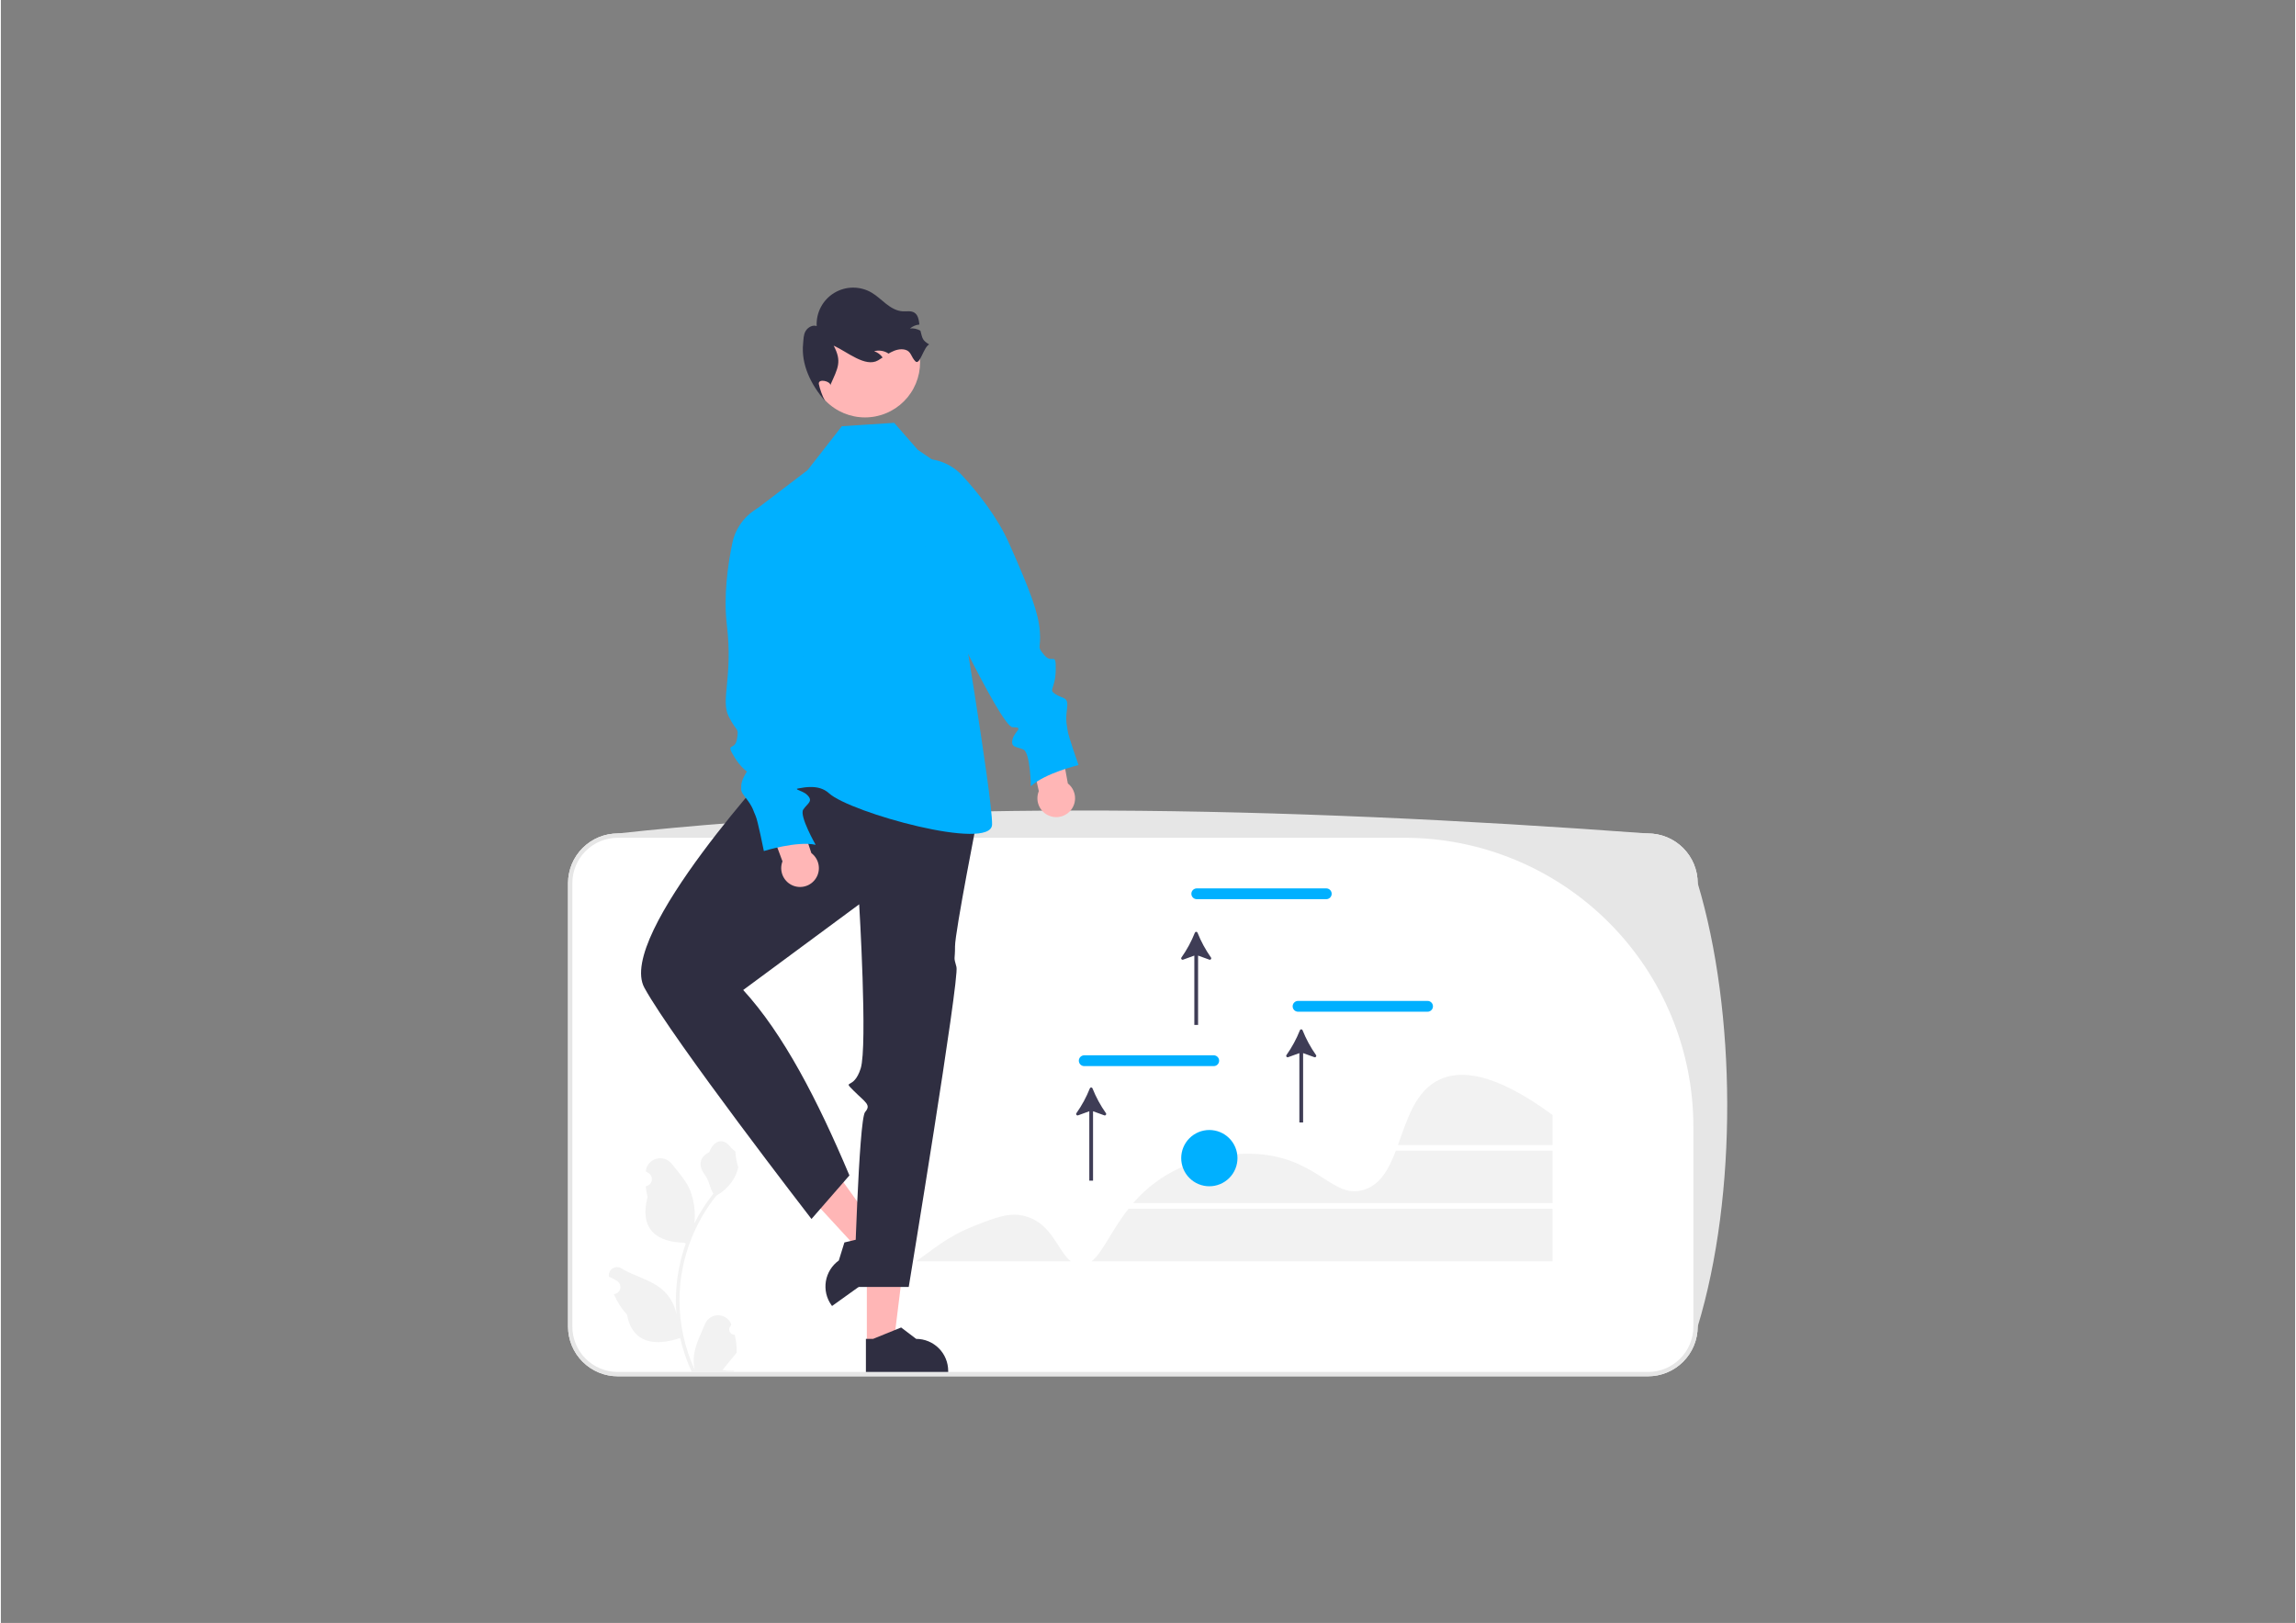<svg xmlns="http://www.w3.org/2000/svg" xmlns:xlink="http://www.w3.org/1999/xlink" width="1122" zoomAndPan="magnify" viewBox="0 0 841.92 595.5" height="793" preserveAspectRatio="xMidYMid meet" version="1.0"><rect x="0" y="0" width="841.92" height="595.5" fill="#808080" stroke="none"/><defs><clipPath id="ac6845ca40"><path d="M 208 305 L 623 305 L 623 504.996 L 208 504.996 Z M 208 305 " clip-rule="nonzero"/></clipPath><clipPath id="60aebb5faa"><path d="M 208 297 L 633.645 297 L 633.645 504.996 L 208 504.996 Z M 208 297 " clip-rule="nonzero"/></clipPath><clipPath id="3fab2adf7d"><path d="M 294 105.582 L 341 105.582 L 341 148 L 294 148 Z M 294 105.582 " clip-rule="nonzero"/></clipPath></defs><g clip-path="url(#ac6845ca40)"><path fill="#ffffff" d="M 604.449 504.996 L 226.359 504.996 C 225.762 504.996 225.168 504.965 224.574 504.906 C 223.98 504.848 223.391 504.758 222.805 504.641 C 222.219 504.523 221.641 504.379 221.07 504.207 C 220.5 504.031 219.938 503.832 219.387 503.602 C 218.836 503.375 218.297 503.117 217.77 502.836 C 217.242 502.555 216.734 502.25 216.238 501.918 C 215.738 501.586 215.262 501.23 214.801 500.852 C 214.34 500.473 213.898 500.074 213.477 499.652 C 213.055 499.23 212.652 498.789 212.273 498.324 C 211.895 497.863 211.539 497.387 211.207 496.891 C 210.875 496.395 210.57 495.883 210.289 495.355 C 210.008 494.828 209.75 494.293 209.523 493.738 C 209.293 493.188 209.094 492.629 208.918 492.055 C 208.746 491.484 208.602 490.906 208.484 490.32 C 208.367 489.738 208.277 489.148 208.219 488.555 C 208.16 487.961 208.129 487.363 208.129 486.766 L 208.129 324.047 C 208.129 323.449 208.16 322.852 208.219 322.258 C 208.277 321.664 208.367 321.074 208.484 320.492 C 208.602 319.906 208.746 319.328 208.918 318.758 C 209.094 318.184 209.293 317.625 209.523 317.074 C 209.75 316.52 210.008 315.984 210.289 315.457 C 210.57 314.93 210.875 314.418 211.207 313.922 C 211.539 313.426 211.895 312.949 212.273 312.488 C 212.652 312.023 213.055 311.582 213.477 311.16 C 213.898 310.738 214.34 310.34 214.801 309.961 C 215.262 309.582 215.738 309.227 216.238 308.895 C 216.734 308.562 217.242 308.258 217.77 307.977 C 218.297 307.691 218.836 307.438 219.387 307.211 C 219.938 306.98 220.5 306.781 221.07 306.605 C 221.641 306.434 222.219 306.285 222.805 306.172 C 223.391 306.055 223.98 305.965 224.574 305.906 C 225.168 305.848 225.762 305.816 226.359 305.816 L 604.449 305.816 C 605.047 305.816 605.641 305.848 606.234 305.906 C 606.832 305.965 607.418 306.055 608.004 306.172 C 608.59 306.285 609.168 306.434 609.738 306.605 C 610.312 306.781 610.871 306.98 611.422 307.211 C 611.973 307.438 612.512 307.691 613.039 307.977 C 613.566 308.258 614.078 308.562 614.574 308.895 C 615.07 309.227 615.547 309.582 616.008 309.961 C 616.473 310.34 616.914 310.738 617.336 311.16 C 617.758 311.582 618.156 312.023 618.535 312.488 C 618.914 312.949 619.27 313.426 619.602 313.922 C 619.934 314.418 620.242 314.93 620.523 315.457 C 620.805 315.984 621.059 316.52 621.289 317.074 C 621.516 317.625 621.719 318.184 621.891 318.754 C 622.066 319.328 622.211 319.906 622.328 320.492 C 622.445 321.074 622.531 321.664 622.59 322.258 C 622.648 322.852 622.68 323.449 622.68 324.047 L 622.68 486.766 C 622.68 487.363 622.648 487.961 622.59 488.555 C 622.531 489.148 622.445 489.738 622.328 490.32 C 622.211 490.906 622.066 491.484 621.891 492.055 C 621.719 492.629 621.516 493.188 621.289 493.738 C 621.059 494.293 620.805 494.828 620.523 495.355 C 620.242 495.883 619.934 496.395 619.602 496.891 C 619.27 497.387 618.914 497.863 618.535 498.324 C 618.156 498.785 617.758 499.23 617.336 499.652 C 616.914 500.074 616.473 500.473 616.012 500.852 C 615.547 501.23 615.07 501.586 614.574 501.918 C 614.078 502.25 613.566 502.555 613.039 502.836 C 612.512 503.117 611.973 503.375 611.422 503.602 C 610.871 503.832 610.312 504.031 609.738 504.207 C 609.168 504.379 608.59 504.523 608.004 504.641 C 607.418 504.758 606.832 504.848 606.234 504.906 C 605.641 504.965 605.047 504.996 604.449 504.996 Z M 604.449 504.996 " fill-opacity="1" fill-rule="nonzero"/></g><g clip-path="url(#60aebb5faa)"><path fill="#e6e6e6" d="M 604.449 504.996 L 226.359 504.996 C 225.762 504.996 225.168 504.965 224.574 504.906 C 223.98 504.848 223.391 504.758 222.805 504.641 C 222.219 504.523 221.641 504.379 221.07 504.207 C 220.5 504.031 219.938 503.832 219.387 503.602 C 218.836 503.375 218.297 503.117 217.77 502.836 C 217.242 502.555 216.734 502.25 216.238 501.918 C 215.738 501.586 215.262 501.23 214.801 500.852 C 214.34 500.473 213.898 500.074 213.477 499.652 C 213.055 499.23 212.652 498.789 212.273 498.324 C 211.895 497.863 211.539 497.387 211.207 496.891 C 210.875 496.395 210.57 495.883 210.289 495.355 C 210.008 494.828 209.75 494.293 209.523 493.738 C 209.293 493.188 209.094 492.629 208.918 492.055 C 208.746 491.484 208.602 490.906 208.484 490.32 C 208.367 489.738 208.277 489.148 208.219 488.555 C 208.16 487.961 208.129 487.363 208.129 486.766 L 208.129 324.047 C 208.129 323.449 208.16 322.852 208.219 322.258 C 208.277 321.664 208.367 321.074 208.484 320.492 C 208.602 319.906 208.746 319.328 208.918 318.754 C 209.094 318.184 209.293 317.625 209.523 317.074 C 209.75 316.52 210.008 315.98 210.289 315.457 C 210.57 314.93 210.875 314.418 211.207 313.922 C 211.539 313.426 211.895 312.949 212.273 312.488 C 212.652 312.023 213.055 311.582 213.477 311.16 C 213.898 310.738 214.34 310.34 214.801 309.961 C 215.262 309.582 215.742 309.227 216.238 308.895 C 216.734 308.562 217.242 308.258 217.77 307.977 C 218.297 307.691 218.836 307.438 219.387 307.211 C 219.938 306.98 220.5 306.781 221.07 306.605 C 221.641 306.434 222.219 306.285 222.805 306.172 C 223.391 306.055 223.98 305.965 224.574 305.906 C 225.168 305.848 225.762 305.816 226.359 305.816 C 339.152 293.512 467.578 295.742 604.449 305.816 C 605.047 305.816 605.641 305.848 606.234 305.906 C 606.832 305.965 607.418 306.055 608.004 306.172 C 608.59 306.285 609.168 306.434 609.738 306.605 C 610.312 306.781 610.871 306.98 611.422 307.211 C 611.977 307.438 612.512 307.691 613.039 307.977 C 613.566 308.258 614.078 308.562 614.574 308.895 C 615.07 309.227 615.547 309.582 616.012 309.961 C 616.473 310.34 616.914 310.738 617.336 311.16 C 617.758 311.582 618.156 312.023 618.535 312.488 C 618.914 312.949 619.27 313.426 619.602 313.922 C 619.934 314.418 620.242 314.93 620.523 315.457 C 620.805 315.984 621.059 316.52 621.289 317.074 C 621.516 317.625 621.719 318.184 621.891 318.754 C 622.066 319.328 622.211 319.906 622.328 320.492 C 622.445 321.074 622.531 321.664 622.59 322.258 C 622.648 322.852 622.68 323.449 622.68 324.047 C 636.852 371.227 637.402 438.289 622.68 486.766 C 622.68 487.363 622.648 487.961 622.59 488.555 C 622.531 489.148 622.445 489.738 622.328 490.32 C 622.211 490.906 622.066 491.484 621.891 492.055 C 621.719 492.629 621.516 493.188 621.289 493.738 C 621.059 494.293 620.805 494.828 620.523 495.355 C 620.242 495.883 619.934 496.395 619.602 496.891 C 619.27 497.387 618.914 497.863 618.535 498.324 C 618.156 498.789 617.758 499.23 617.336 499.652 C 616.914 500.074 616.473 500.473 616.012 500.852 C 615.547 501.23 615.07 501.586 614.574 501.918 C 614.078 502.25 613.566 502.555 613.039 502.836 C 612.512 503.117 611.977 503.375 611.422 503.602 C 610.871 503.832 610.312 504.031 609.738 504.207 C 609.168 504.379 608.59 504.523 608.004 504.641 C 607.418 504.758 606.832 504.848 606.234 504.906 C 605.641 504.965 605.047 504.996 604.449 504.996 Z M 226.359 307.402 C 225.816 307.402 225.27 307.43 224.727 307.48 C 224.188 307.535 223.648 307.613 223.113 307.723 C 222.578 307.828 222.051 307.961 221.527 308.117 C 221.008 308.277 220.492 308.461 219.988 308.668 C 219.488 308.879 218.996 309.109 218.512 309.367 C 218.031 309.625 217.566 309.902 217.113 310.207 C 216.66 310.508 216.223 310.832 215.801 311.18 C 215.379 311.523 214.977 311.891 214.59 312.277 C 214.203 312.66 213.84 313.066 213.492 313.488 C 213.148 313.906 212.824 314.344 212.52 314.797 C 212.219 315.25 211.938 315.719 211.68 316.199 C 211.422 316.68 211.191 317.172 210.98 317.676 C 210.773 318.18 210.59 318.691 210.43 319.215 C 210.273 319.734 210.141 320.262 210.035 320.797 C 209.93 321.332 209.848 321.871 209.793 322.414 C 209.742 322.957 209.715 323.5 209.715 324.047 L 209.715 486.766 C 209.715 487.312 209.742 487.855 209.793 488.398 C 209.848 488.941 209.93 489.48 210.035 490.016 C 210.141 490.547 210.273 491.078 210.43 491.598 C 210.59 492.121 210.773 492.633 210.98 493.137 C 211.191 493.641 211.422 494.133 211.68 494.613 C 211.938 495.094 212.219 495.562 212.52 496.016 C 212.824 496.469 213.148 496.906 213.492 497.324 C 213.84 497.746 214.203 498.152 214.59 498.535 C 214.977 498.922 215.379 499.285 215.801 499.633 C 216.223 499.98 216.66 500.305 217.113 500.605 C 217.566 500.91 218.031 501.188 218.512 501.445 C 218.996 501.703 219.488 501.934 219.988 502.145 C 220.492 502.352 221.008 502.535 221.527 502.695 C 222.051 502.852 222.578 502.984 223.113 503.09 C 223.648 503.195 224.188 503.277 224.727 503.332 C 225.27 503.383 225.816 503.41 226.359 503.41 L 604.449 503.41 C 604.996 503.41 605.539 503.383 606.082 503.332 C 606.625 503.277 607.164 503.195 607.695 503.09 C 608.23 502.984 608.762 502.852 609.281 502.695 C 609.805 502.535 610.316 502.352 610.82 502.145 C 611.324 501.934 611.816 501.703 612.297 501.445 C 612.777 501.188 613.246 500.91 613.699 500.605 C 614.152 500.305 614.59 499.98 615.008 499.633 C 615.43 499.285 615.836 498.922 616.219 498.535 C 616.605 498.152 616.973 497.746 617.316 497.324 C 617.664 496.906 617.988 496.469 618.289 496.016 C 618.594 495.562 618.871 495.094 619.129 494.613 C 619.387 494.133 619.621 493.641 619.828 493.137 C 620.035 492.633 620.219 492.121 620.379 491.598 C 620.535 491.078 620.668 490.547 620.777 490.016 C 620.883 489.48 620.961 488.941 621.016 488.398 C 621.07 487.855 621.094 487.312 621.094 486.766 L 621.094 413.406 C 621.094 411.672 621.055 409.938 620.969 408.207 C 620.883 406.473 620.754 404.742 620.586 403.016 C 620.414 401.289 620.203 399.57 619.949 397.852 C 619.691 396.137 619.398 394.43 619.059 392.727 C 618.719 391.027 618.34 389.332 617.918 387.648 C 617.496 385.969 617.035 384.297 616.531 382.637 C 616.027 380.977 615.484 379.328 614.898 377.695 C 614.312 376.062 613.688 374.445 613.023 372.84 C 612.359 371.238 611.66 369.652 610.918 368.086 C 610.176 366.516 609.395 364.969 608.578 363.438 C 607.758 361.906 606.902 360.398 606.012 358.91 C 605.121 357.422 604.191 355.957 603.227 354.516 C 602.266 353.07 601.266 351.652 600.23 350.262 C 599.199 348.867 598.133 347.5 597.031 346.156 C 595.93 344.816 594.797 343.504 593.633 342.219 C 592.465 340.934 591.27 339.676 590.043 338.449 C 588.816 337.223 587.559 336.027 586.273 334.863 C 584.988 333.695 583.676 332.562 582.336 331.465 C 580.992 330.363 579.625 329.297 578.23 328.262 C 576.84 327.23 575.422 326.23 573.977 325.266 C 572.535 324.305 571.07 323.375 569.582 322.484 C 568.094 321.59 566.582 320.738 565.055 319.918 C 563.523 319.102 561.973 318.32 560.406 317.578 C 558.836 316.836 557.25 316.133 555.648 315.469 C 554.047 314.809 552.426 314.184 550.793 313.598 C 549.16 313.016 547.512 312.469 545.852 311.965 C 544.191 311.461 542.52 311 540.836 310.578 C 539.156 310.156 537.461 309.777 535.762 309.438 C 534.059 309.102 532.348 308.805 530.633 308.547 C 528.918 308.293 527.195 308.082 525.469 307.91 C 523.742 307.742 522.012 307.613 520.277 307.527 C 518.547 307.445 516.812 307.402 515.078 307.402 Z M 226.359 307.402 " fill-opacity="1" fill-rule="nonzero"/></g><path fill="#00b0ff" d="M 486.375 329.93 L 438.859 329.93 C 438.598 329.934 438.344 329.883 438.102 329.781 C 437.855 329.684 437.641 329.539 437.457 329.355 C 437.27 329.168 437.125 328.953 437.023 328.711 C 436.922 328.469 436.875 328.215 436.875 327.953 C 436.875 327.688 436.922 327.434 437.023 327.191 C 437.125 326.949 437.27 326.734 437.457 326.547 C 437.641 326.363 437.855 326.219 438.102 326.121 C 438.344 326.02 438.598 325.969 438.859 325.973 L 486.375 325.973 C 486.637 325.973 486.891 326.02 487.137 326.121 C 487.379 326.219 487.594 326.363 487.781 326.547 C 487.965 326.734 488.109 326.949 488.211 327.191 C 488.312 327.434 488.363 327.688 488.363 327.953 C 488.363 328.215 488.312 328.469 488.211 328.711 C 488.109 328.953 487.965 329.168 487.781 329.355 C 487.594 329.539 487.379 329.684 487.137 329.781 C 486.891 329.883 486.637 329.934 486.375 329.93 Z M 486.375 329.93 " fill-opacity="1" fill-rule="nonzero"/><path fill="#00b0ff" d="M 445.078 391.184 L 397.562 391.184 C 397.301 391.184 397.047 391.133 396.805 391.035 C 396.559 390.934 396.344 390.793 396.156 390.605 C 395.973 390.422 395.828 390.207 395.727 389.961 C 395.625 389.719 395.574 389.465 395.574 389.203 C 395.574 388.941 395.625 388.688 395.727 388.445 C 395.828 388.199 395.973 387.988 396.156 387.801 C 396.344 387.613 396.559 387.473 396.805 387.371 C 397.047 387.273 397.301 387.223 397.562 387.223 L 445.078 387.223 C 445.34 387.223 445.594 387.273 445.836 387.371 C 446.082 387.473 446.297 387.613 446.48 387.801 C 446.668 387.988 446.812 388.199 446.914 388.445 C 447.016 388.688 447.062 388.941 447.062 389.203 C 447.062 389.465 447.016 389.719 446.914 389.961 C 446.812 390.207 446.668 390.422 446.48 390.605 C 446.297 390.793 446.082 390.934 445.836 391.035 C 445.594 391.133 445.34 391.184 445.078 391.184 Z M 445.078 391.184 " fill-opacity="1" fill-rule="nonzero"/><path fill="#3f3d56" d="M 482.602 387.105 C 480.605 384.27 478.965 381.238 477.68 378.02 C 477.594 377.797 477.43 377.688 477.195 377.688 C 476.961 377.688 476.797 377.801 476.711 378.02 C 475.426 381.238 473.785 384.27 471.789 387.105 C 471.637 387.312 471.637 387.523 471.793 387.73 C 471.949 387.938 472.152 387.996 472.395 387.906 L 476.508 386.418 L 476.508 411.871 L 477.883 411.871 L 477.883 386.418 L 481.996 387.906 C 482.242 387.996 482.441 387.938 482.598 387.73 C 482.754 387.523 482.754 387.312 482.602 387.105 Z M 482.602 387.105 " fill-opacity="1" fill-rule="nonzero"/><path fill="#3f3d56" d="M 439.133 342.23 C 439.047 342.012 438.887 341.902 438.648 341.902 C 438.414 341.902 438.254 342.012 438.164 342.23 C 436.883 345.453 435.242 348.48 433.246 351.316 C 433.094 351.527 433.094 351.734 433.25 351.941 C 433.406 352.148 433.605 352.207 433.848 352.117 L 437.961 350.629 L 437.961 376.082 L 439.34 376.082 L 439.34 350.629 L 443.453 352.117 C 443.695 352.207 443.895 352.148 444.051 351.941 C 444.207 351.734 444.211 351.527 444.055 351.316 C 442.059 348.48 440.418 345.453 439.133 342.23 Z M 439.133 342.23 " fill-opacity="1" fill-rule="nonzero"/><path fill="#3f3d56" d="M 400.59 399.352 C 400.504 399.133 400.34 399.023 400.105 399.023 C 399.871 399.023 399.707 399.133 399.621 399.352 C 398.336 402.574 396.695 405.602 394.699 408.438 C 394.547 408.648 394.551 408.855 394.703 409.062 C 394.863 409.27 395.062 409.328 395.305 409.242 L 399.418 407.754 L 399.418 433.207 L 400.793 433.207 L 400.793 407.754 L 404.906 409.242 C 405.152 409.332 405.352 409.27 405.508 409.062 C 405.664 408.855 405.664 408.648 405.512 408.441 C 403.516 405.602 401.875 402.574 400.59 399.352 Z M 400.59 399.352 " fill-opacity="1" fill-rule="nonzero"/><path fill="#f2f2f2" d="M 569.426 420.129 L 569.426 409.117 C 547.453 392.957 535.273 392.789 528.129 396.043 C 519.062 400.172 516.098 410.738 512.688 420.129 Z M 569.426 420.129 " fill-opacity="1" fill-rule="nonzero"/><path fill="#f2f2f2" d="M 392.625 462.801 C 387.859 459.078 385.797 449.02 376.016 446.281 C 370.309 444.688 365.496 446.566 357.43 449.723 C 346.801 453.883 342.113 458.598 335.824 462.801 Z M 392.625 462.801 " fill-opacity="1" fill-rule="nonzero"/><path fill="#f2f2f2" d="M 413.809 443.531 C 407.434 451.605 404.32 459.648 400.258 462.801 L 569.426 462.801 L 569.426 443.531 Z M 413.809 443.531 " fill-opacity="1" fill-rule="nonzero"/><path fill="#f2f2f2" d="M 511.922 422.195 C 509.316 429 506.203 434.852 499.91 436.648 C 488.824 439.809 483.855 425.844 462.742 423.57 C 460.586 423.34 441.898 421.586 425.574 432.52 C 421.812 435.047 418.457 438.027 415.508 441.465 L 569.426 441.465 L 569.426 422.195 Z M 511.922 422.195 " fill-opacity="1" fill-rule="nonzero"/><path fill="#00b0ff" d="M 453.793 424.949 C 453.793 425.625 453.727 426.297 453.594 426.961 C 453.461 427.625 453.266 428.273 453.008 428.898 C 452.746 429.523 452.43 430.117 452.055 430.684 C 451.676 431.246 451.25 431.77 450.77 432.246 C 450.289 432.727 449.77 433.156 449.203 433.531 C 448.641 433.906 448.047 434.227 447.418 434.484 C 446.793 434.746 446.148 434.941 445.484 435.074 C 444.816 435.203 444.145 435.27 443.469 435.27 C 442.789 435.27 442.121 435.203 441.453 435.074 C 440.789 434.941 440.145 434.746 439.516 434.484 C 438.891 434.227 438.297 433.906 437.734 433.531 C 437.168 433.156 436.648 432.727 436.168 432.246 C 435.688 431.77 435.262 431.246 434.883 430.684 C 434.508 430.117 434.188 429.523 433.93 428.898 C 433.672 428.273 433.473 427.625 433.344 426.961 C 433.211 426.297 433.145 425.625 433.145 424.949 C 433.145 424.27 433.211 423.598 433.344 422.934 C 433.473 422.27 433.672 421.621 433.93 420.996 C 434.188 420.371 434.508 419.777 434.883 419.211 C 435.262 418.648 435.688 418.125 436.168 417.648 C 436.648 417.168 437.168 416.742 437.734 416.363 C 438.297 415.988 438.891 415.668 439.516 415.41 C 440.145 415.152 440.789 414.953 441.453 414.824 C 442.121 414.691 442.789 414.625 443.469 414.625 C 444.145 414.625 444.816 414.691 445.484 414.824 C 446.148 414.953 446.793 415.152 447.418 415.41 C 448.047 415.668 448.641 415.988 449.203 416.363 C 449.77 416.742 450.289 417.168 450.77 417.648 C 451.25 418.125 451.676 418.648 452.055 419.211 C 452.43 419.777 452.746 420.371 453.008 420.996 C 453.266 421.621 453.461 422.27 453.594 422.934 C 453.727 423.598 453.793 424.27 453.793 424.949 Z M 453.793 424.949 " fill-opacity="1" fill-rule="nonzero"/><path fill="#ffb6b6" d="M 317.785 493.164 L 327.605 493.164 L 332.277 455.297 L 317.785 455.297 Z M 317.785 493.164 " fill-opacity="1" fill-rule="nonzero"/><path fill="#2f2e41" d="M 317.441 503.406 L 347.633 503.402 L 347.633 503.023 C 347.633 502.25 347.559 501.484 347.406 500.73 C 347.258 499.973 347.035 499.238 346.738 498.527 C 346.445 497.812 346.082 497.137 345.652 496.492 C 345.223 495.852 344.738 495.258 344.191 494.715 C 343.645 494.168 343.051 493.68 342.41 493.254 C 341.77 492.824 341.094 492.461 340.379 492.168 C 339.668 491.871 338.93 491.648 338.176 491.496 C 337.418 491.348 336.652 491.273 335.883 491.273 L 330.367 487.09 L 320.078 491.273 L 317.441 491.273 Z M 317.441 503.406 " fill-opacity="1" fill-rule="nonzero"/><path fill="#ffb6b6" d="M 323.312 453.5 L 315.328 459.219 L 289.473 431.16 L 301.254 422.719 Z M 323.312 453.5 " fill-opacity="1" fill-rule="nonzero"/><path fill="#2f2e41" d="M 329.559 461.625 L 305.016 479.207 L 304.793 478.898 C 304.344 478.27 303.961 477.605 303.641 476.902 C 303.324 476.199 303.074 475.473 302.902 474.723 C 302.727 473.969 302.625 473.211 302.602 472.438 C 302.574 471.668 302.625 470.902 302.75 470.141 C 302.875 469.379 303.074 468.637 303.348 467.914 C 303.617 467.191 303.957 466.504 304.367 465.848 C 304.773 465.191 305.242 464.586 305.77 464.02 C 306.297 463.457 306.871 462.953 307.5 462.504 L 307.5 462.5 L 309.547 455.891 L 320.348 453.297 L 322.492 451.762 Z M 329.559 461.625 " fill-opacity="1" fill-rule="nonzero"/><path fill="#2f2e41" d="M 286.496 277.75 C 286.496 277.75 225.625 343.242 236.152 362.438 C 246.684 381.637 297.469 447.277 297.469 447.277 L 311.391 431.293 C 299.688 403.531 287.098 379.27 272.41 363.258 L 314.973 331.816 C 314.973 331.816 318.105 383.859 315.527 392.039 C 312.949 400.215 308.617 395.879 312.949 400.215 C 317.285 404.551 319.473 405.344 317.141 408.043 C 314.809 410.742 313.133 472.215 313.133 472.215 L 333.16 472.215 C 333.16 472.215 351.852 358.961 350.672 354.816 C 349.492 350.672 350.168 352.574 350.141 347.289 C 350.113 342.004 358.656 298.707 358.656 298.707 Z M 286.496 277.75 " fill-opacity="1" fill-rule="nonzero"/><path fill="#00b0ff" d="M 327.816 155.148 L 308.617 156.387 L 296.016 172.523 L 275.055 188.496 L 288.355 228.969 C 288.355 228.969 287.699 249.652 285.461 252.254 C 283.223 254.852 279.508 251.754 283.223 257.328 C 285.531 260.926 286.77 264.855 286.938 269.125 C 286.938 269.125 265.766 286.746 273.312 291.391 C 280.863 296.035 296.109 283.957 303.91 291.078 C 311.711 298.199 363.531 312.543 363.738 302.535 C 363.941 292.531 350.797 214.398 350.797 214.398 L 353.828 176.824 L 336.484 165.059 Z M 327.816 155.148 " fill-opacity="1" fill-rule="nonzero"/><path fill="#ffb6b6" d="M 297.426 313.023 L 290.918 293.434 L 279.207 295.59 L 286.824 316.055 C 286.672 316.453 286.555 316.863 286.477 317.281 C 286.398 317.703 286.359 318.125 286.359 318.555 C 286.363 318.98 286.402 319.402 286.48 319.824 C 286.559 320.242 286.676 320.652 286.832 321.051 C 286.984 321.445 287.176 321.828 287.402 322.191 C 287.625 322.551 287.883 322.891 288.172 323.207 C 288.457 323.523 288.773 323.809 289.113 324.066 C 289.457 324.32 289.816 324.543 290.199 324.734 C 290.582 324.926 290.98 325.078 291.391 325.195 C 291.801 325.309 292.219 325.387 292.645 325.426 C 293.07 325.465 293.496 325.465 293.918 325.426 C 294.344 325.383 294.762 325.305 295.172 325.188 C 295.582 325.07 295.98 324.918 296.363 324.727 C 296.742 324.535 297.105 324.309 297.445 324.051 C 297.785 323.793 298.098 323.508 298.387 323.191 C 298.672 322.875 298.93 322.535 299.152 322.172 C 299.379 321.809 299.566 321.43 299.719 321.031 C 299.875 320.633 299.988 320.223 300.066 319.805 C 300.145 319.383 300.184 318.961 300.184 318.531 C 300.18 318.105 300.141 317.684 300.062 317.262 C 299.984 316.844 299.867 316.434 299.711 316.039 C 299.555 315.641 299.367 315.258 299.141 314.898 C 298.914 314.535 298.656 314.195 298.371 313.879 C 298.082 313.566 297.766 313.281 297.426 313.023 Z M 297.426 313.023 " fill-opacity="1" fill-rule="nonzero"/><path fill="#00b0ff" d="M 280.109 185.344 L 279.801 185.473 C 278.363 186.07 277.02 186.832 275.773 187.758 C 274.523 188.684 273.402 189.746 272.41 190.945 C 271.422 192.145 270.59 193.445 269.914 194.848 C 269.242 196.25 268.746 197.711 268.43 199.234 C 266.77 207.176 265.137 218.668 266.426 229.426 C 268.707 248.426 264.035 256.785 267.074 262.867 C 270.113 268.945 270.875 266.668 270.113 271.227 C 269.355 275.789 265.555 271.988 269.355 278.066 C 273.156 284.148 275.434 282.629 273.914 285.668 C 272.395 288.707 270.113 288.707 273.156 292.508 C 276.195 296.309 276.195 297.828 276.957 299.348 C 277.715 300.867 279.996 312.27 279.996 312.27 C 279.996 312.27 292.156 308.469 299 309.988 C 299 309.988 292.918 299.348 294.438 297.07 C 295.957 294.789 298.238 294.027 295.957 291.75 C 293.68 289.469 289.879 290.227 293.68 287.949 C 297.48 285.668 294.371 239.371 294.371 239.371 Z M 280.109 185.344 " fill-opacity="1" fill-rule="nonzero"/><path fill="#ffb6b6" d="M 380.891 290.297 L 376.449 270.141 L 387.609 265.996 L 391.547 287.473 C 391.883 287.738 392.191 288.027 392.477 288.352 C 392.758 288.672 393.008 289.016 393.227 289.383 C 393.445 289.75 393.625 290.133 393.773 290.531 C 393.922 290.934 394.031 291.344 394.102 291.766 C 394.172 292.188 394.203 292.609 394.195 293.039 C 394.188 293.465 394.141 293.887 394.055 294.305 C 393.969 294.723 393.844 295.129 393.684 295.523 C 393.523 295.922 393.324 296.297 393.094 296.656 C 392.863 297.016 392.602 297.352 392.309 297.66 C 392.012 297.969 391.695 298.25 391.348 298.504 C 391.004 298.754 390.637 298.969 390.254 299.152 C 389.867 299.336 389.469 299.484 389.055 299.594 C 388.641 299.703 388.223 299.773 387.797 299.805 C 387.371 299.836 386.945 299.828 386.523 299.781 C 386.098 299.734 385.68 299.648 385.273 299.523 C 384.863 299.398 384.469 299.238 384.09 299.039 C 383.715 298.844 383.355 298.613 383.02 298.348 C 382.684 298.086 382.375 297.793 382.094 297.473 C 381.812 297.152 381.562 296.809 381.344 296.441 C 381.125 296.074 380.941 295.691 380.797 295.289 C 380.648 294.887 380.539 294.477 380.469 294.055 C 380.398 293.637 380.367 293.211 380.375 292.785 C 380.383 292.355 380.43 291.934 380.516 291.516 C 380.605 291.098 380.727 290.691 380.891 290.297 Z M 380.891 290.297 " fill-opacity="1" fill-rule="nonzero"/><path fill="#00b0ff" d="M 335.695 168.59 L 336.023 168.543 C 337.562 168.32 339.109 168.289 340.656 168.445 C 342.203 168.598 343.711 168.938 345.176 169.461 C 346.641 169.984 348.02 170.672 349.316 171.531 C 350.613 172.391 351.789 173.395 352.84 174.539 C 358.336 180.512 365.621 189.547 370.023 199.449 C 377.793 216.938 380.77 224.895 381.273 231.676 C 381.773 238.453 379.953 236.887 382.941 240.414 C 385.93 243.941 387.25 238.73 387.098 245.898 C 386.949 253.066 384.211 252.93 387.074 254.762 C 389.938 256.594 391.895 255.43 391.23 260.25 C 390.566 265.07 391.344 266.375 391.469 268.07 C 391.594 269.766 395.473 280.727 395.473 280.727 C 395.473 280.727 383.082 283.688 377.984 288.496 C 377.984 288.496 377.758 276.242 375.285 275.062 C 372.812 273.883 370.461 274.398 371.254 271.273 C 372.043 268.145 375.699 266.852 371.266 266.84 C 366.836 266.828 340.203 209.645 340.203 209.645 Z M 335.695 168.59 " fill-opacity="1" fill-rule="nonzero"/><path fill="#ffb6b6" d="M 337.32 132.949 C 337.32 133.613 337.289 134.273 337.227 134.93 C 337.16 135.59 337.062 136.246 336.934 136.895 C 336.805 137.543 336.645 138.184 336.453 138.816 C 336.258 139.449 336.035 140.074 335.785 140.684 C 335.531 141.297 335.246 141.895 334.934 142.477 C 334.625 143.062 334.285 143.629 333.914 144.18 C 333.547 144.73 333.152 145.262 332.734 145.773 C 332.312 146.281 331.871 146.773 331.402 147.242 C 330.934 147.711 330.445 148.152 329.934 148.574 C 329.422 148.992 328.891 149.387 328.34 149.754 C 327.789 150.121 327.223 150.461 326.637 150.773 C 326.055 151.086 325.457 151.367 324.844 151.621 C 324.234 151.875 323.609 152.098 322.977 152.289 C 322.344 152.48 321.703 152.645 321.055 152.773 C 320.402 152.902 319.75 153 319.09 153.062 C 318.434 153.129 317.773 153.16 317.109 153.16 C 316.449 153.16 315.789 153.129 315.129 153.062 C 314.469 153 313.816 152.902 313.168 152.773 C 312.52 152.645 311.875 152.48 311.242 152.289 C 310.609 152.098 309.988 151.875 309.375 151.621 C 308.766 151.367 308.168 151.086 307.582 150.773 C 307 150.461 306.43 150.121 305.883 149.754 C 305.332 149.387 304.801 148.992 304.289 148.574 C 303.777 148.152 303.285 147.711 302.816 147.242 C 302.352 146.773 301.906 146.281 301.484 145.773 C 301.066 145.262 300.672 144.73 300.305 144.18 C 299.938 143.629 299.598 143.062 299.285 142.477 C 298.973 141.895 298.691 141.297 298.438 140.684 C 298.184 140.074 297.961 139.449 297.77 138.816 C 297.578 138.184 297.414 137.543 297.285 136.895 C 297.156 136.246 297.059 135.59 296.996 134.93 C 296.93 134.273 296.898 133.613 296.898 132.949 C 296.898 132.289 296.93 131.629 296.996 130.969 C 297.059 130.312 297.156 129.656 297.285 129.008 C 297.414 128.359 297.578 127.719 297.77 127.086 C 297.961 126.449 298.184 125.828 298.438 125.215 C 298.691 124.605 298.973 124.008 299.285 123.426 C 299.598 122.84 299.938 122.273 300.305 121.723 C 300.672 121.172 301.066 120.641 301.484 120.129 C 301.906 119.617 302.352 119.129 302.816 118.66 C 303.285 118.191 303.777 117.75 304.289 117.328 C 304.801 116.91 305.332 116.516 305.883 116.148 C 306.43 115.777 307 115.438 307.582 115.129 C 308.168 114.816 308.766 114.531 309.375 114.281 C 309.988 114.027 310.609 113.805 311.242 113.609 C 311.875 113.418 312.52 113.258 313.168 113.129 C 313.816 113 314.469 112.902 315.129 112.84 C 315.789 112.773 316.449 112.742 317.109 112.742 C 317.773 112.742 318.434 112.773 319.09 112.84 C 319.75 112.902 320.402 113 321.055 113.129 C 321.703 113.258 322.344 113.418 322.977 113.609 C 323.609 113.805 324.234 114.027 324.844 114.281 C 325.457 114.531 326.055 114.816 326.637 115.129 C 327.223 115.438 327.789 115.777 328.34 116.148 C 328.891 116.516 329.422 116.91 329.934 117.328 C 330.445 117.75 330.934 118.191 331.402 118.66 C 331.871 119.129 332.312 119.617 332.734 120.129 C 333.152 120.641 333.547 121.172 333.914 121.723 C 334.285 122.273 334.625 122.84 334.934 123.426 C 335.246 124.008 335.531 124.605 335.785 125.215 C 336.035 125.828 336.258 126.449 336.453 127.086 C 336.645 127.719 336.805 128.359 336.934 129.008 C 337.062 129.656 337.16 130.312 337.227 130.969 C 337.289 131.629 337.32 132.289 337.32 132.949 Z M 337.32 132.949 " fill-opacity="1" fill-rule="nonzero"/><g clip-path="url(#3fab2adf7d)"><path fill="#2f2e41" d="M 340.668 126.383 C 338.594 127.332 337.246 134.188 335.617 132.594 C 333.984 131 334.094 128.926 331.895 128.336 C 330.117 127.859 328.203 128.406 326.586 129.266 C 326.293 129.414 326.016 129.582 325.742 129.746 C 325.559 129.625 325.379 129.512 325.188 129.406 C 324.465 129.02 323.691 128.777 322.875 128.688 C 322.059 128.594 321.254 128.656 320.461 128.875 C 321.746 129.305 322.785 130.07 323.574 131.168 C 323.031 131.531 322.484 131.898 321.922 132.219 C 317.227 134.93 310.547 129.039 305.605 126.824 C 308.703 132.633 307.176 135.039 304.492 141.043 L 304.398 141.387 C 304.551 139.883 299.891 138.758 300.16 140.879 C 300.637 143.031 301.379 145.094 302.387 147.055 C 297.191 141.047 293.641 133.699 294.391 126.117 C 294.551 124.523 294.504 122.844 295.324 121.461 C 296.148 120.086 297.863 119.121 299.379 119.645 C 299.316 118.438 299.414 117.242 299.672 116.059 C 299.934 114.875 300.344 113.75 300.91 112.68 C 301.477 111.609 302.172 110.633 303.004 109.75 C 303.832 108.867 304.766 108.113 305.801 107.484 C 306.836 106.855 307.934 106.375 309.098 106.043 C 310.266 105.715 311.453 105.543 312.664 105.535 C 313.875 105.527 315.062 105.68 316.234 105.992 C 317.402 106.305 318.508 106.77 319.555 107.383 C 321.492 108.523 323.113 110.133 324.891 111.52 C 326.668 112.91 328.719 114.117 330.973 114.234 C 332.402 114.301 333.957 113.953 335.188 114.695 C 336.609 115.555 336.855 117.352 337.066 119.082 C 335.77 119.211 334.617 119.691 333.609 120.523 C 334.957 120.383 336.219 120.656 337.391 121.332 C 337.41 121.344 337.434 121.355 337.453 121.367 C 338.203 124.23 338.129 124.863 340.668 126.383 Z M 340.668 126.383 " fill-opacity="1" fill-rule="nonzero"/></g><path fill="#00b0ff" d="M 523.543 371.223 L 476.027 371.223 C 475.766 371.227 475.512 371.176 475.27 371.074 C 475.027 370.977 474.812 370.832 474.625 370.648 C 474.438 370.461 474.293 370.246 474.191 370.004 C 474.094 369.762 474.043 369.508 474.043 369.246 C 474.043 368.98 474.094 368.727 474.191 368.484 C 474.293 368.242 474.438 368.027 474.625 367.844 C 474.812 367.656 475.027 367.512 475.27 367.414 C 475.512 367.312 475.766 367.266 476.027 367.266 L 523.543 367.266 C 523.805 367.266 524.059 367.312 524.305 367.414 C 524.547 367.512 524.762 367.656 524.949 367.844 C 525.133 368.027 525.277 368.242 525.379 368.484 C 525.48 368.727 525.531 368.98 525.531 369.246 C 525.531 369.508 525.48 369.762 525.379 370.004 C 525.277 370.246 525.133 370.461 524.949 370.648 C 524.762 370.832 524.547 370.977 524.305 371.074 C 524.059 371.176 523.805 371.227 523.543 371.223 Z M 523.543 371.223 " fill-opacity="1" fill-rule="nonzero"/><path fill="#f2f2f2" d="M 269.293 489.773 C 268.887 489.793 268.512 489.691 268.172 489.477 C 267.828 489.258 267.578 488.965 267.422 488.59 C 267.266 488.215 267.23 487.828 267.316 487.434 C 267.402 487.035 267.594 486.699 267.891 486.426 L 268.023 485.898 C 268.008 485.855 267.988 485.812 267.973 485.773 C 267.773 485.301 267.508 484.871 267.184 484.477 C 266.855 484.082 266.477 483.746 266.051 483.465 C 265.625 483.184 265.168 482.969 264.676 482.824 C 264.188 482.676 263.684 482.605 263.176 482.605 C 262.664 482.609 262.164 482.684 261.672 482.832 C 261.184 482.984 260.727 483.199 260.305 483.484 C 259.879 483.77 259.504 484.109 259.18 484.508 C 258.855 484.902 258.598 485.336 258.398 485.809 C 256.836 489.578 254.84 493.355 254.352 497.34 C 254.133 499.117 254.223 500.875 254.621 502.621 C 252.781 498.609 251.391 494.449 250.445 490.141 C 249.504 485.832 249.027 481.473 249.02 477.059 C 249.02 474.844 249.145 472.637 249.391 470.434 C 249.594 468.629 249.875 466.84 250.238 465.062 C 251.223 460.238 252.758 455.598 254.844 451.137 C 256.934 446.676 259.512 442.523 262.582 438.676 C 264.07 437.863 265.402 436.852 266.578 435.629 C 267.754 434.41 268.719 433.043 269.477 431.527 C 270.023 430.434 270.41 429.281 270.625 428.074 C 270.289 428.117 269.359 423.008 269.613 422.695 C 269.145 421.988 268.309 421.633 267.797 420.941 C 265.258 417.5 261.758 418.102 259.934 422.777 C 256.031 424.746 255.992 428.012 258.387 431.152 C 259.91 433.152 260.121 435.855 261.457 437.996 C 261.32 438.172 261.176 438.34 261.039 438.516 C 258.52 441.758 256.34 445.211 254.496 448.879 C 254.949 444.719 254.434 440.688 252.941 436.777 C 251.453 433.188 248.664 430.164 246.207 427.059 C 243.254 423.332 237.203 424.961 236.684 429.688 C 236.68 429.73 236.672 429.777 236.668 429.824 C 237.035 430.027 237.391 430.246 237.742 430.477 C 238.191 430.777 238.516 431.18 238.715 431.68 C 238.918 432.184 238.961 432.695 238.844 433.223 C 238.727 433.754 238.473 434.199 238.078 434.57 C 237.684 434.941 237.219 435.164 236.684 435.246 L 236.629 435.258 C 236.762 436.574 236.988 437.871 237.316 439.156 C 234.164 451.344 240.973 455.781 250.688 455.98 C 250.902 456.094 251.109 456.203 251.324 456.305 C 249.473 461.559 248.324 466.957 247.883 472.508 C 247.633 475.773 247.648 479.039 247.926 482.301 L 247.91 482.184 C 247.559 480.375 246.914 478.672 245.973 477.086 C 245.035 475.496 243.855 474.113 242.438 472.93 C 238.227 469.473 232.277 468.199 227.734 465.418 C 227.242 465.102 226.703 464.941 226.117 464.941 C 225.531 464.938 224.992 465.094 224.496 465.41 C 224 465.723 223.629 466.145 223.383 466.676 C 223.137 467.207 223.051 467.762 223.125 468.344 C 223.133 468.383 223.141 468.426 223.145 468.465 C 223.824 468.742 224.48 469.059 225.121 469.418 C 225.484 469.621 225.84 469.84 226.191 470.07 C 226.641 470.371 226.965 470.773 227.168 471.273 C 227.367 471.777 227.41 472.289 227.293 472.816 C 227.176 473.344 226.922 473.793 226.527 474.164 C 226.133 474.531 225.668 474.758 225.133 474.84 L 225.082 474.848 C 225.043 474.855 225.008 474.859 224.973 474.867 C 226.137 477.648 227.738 480.156 229.773 482.383 C 231.742 493.023 240.207 494.031 249.262 490.934 L 249.27 490.934 C 250.266 495.262 251.695 499.441 253.562 503.473 L 268.91 503.473 C 268.965 503.301 269.012 503.125 269.062 502.957 C 267.637 503.047 266.223 502.961 264.816 502.703 C 265.953 501.305 267.094 499.898 268.23 498.5 C 268.258 498.477 268.281 498.449 268.305 498.418 C 268.879 497.703 269.465 496.996 270.043 496.281 L 270.043 496.277 C 270.074 494.078 269.824 491.91 269.293 489.773 Z M 269.293 489.773 " fill-opacity="1" fill-rule="nonzero"/></svg>